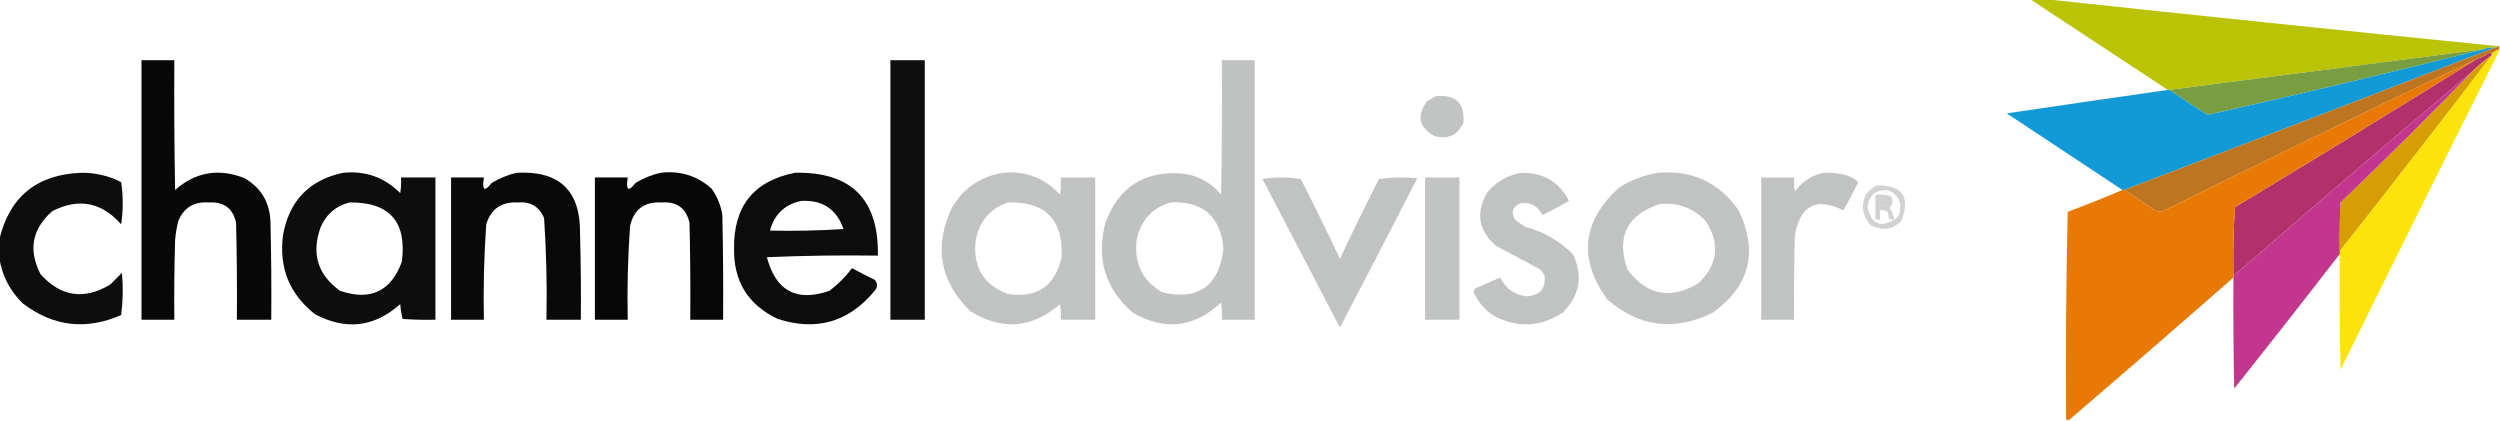 <?xml version="1.0" encoding="UTF-8"?>
<!DOCTYPE svg PUBLIC "-//W3C//DTD SVG 1.1//EN" "http://www.w3.org/Graphics/SVG/1.1/DTD/svg11.dtd">
<svg xmlns="http://www.w3.org/2000/svg" version="1.1" width="1599px" height="269px" style="shape-rendering:geometricPrecision; text-rendering:geometricPrecision; image-rendering:optimizeQuality; fill-rule:evenodd; clip-rule:evenodd" xmlns:xlink="http://www.w3.org/1999/xlink">
<g><path style="opacity:0.974" fill="#b9c200" d="M 1298.5,-0.5 C 1301.83,-0.5 1305.17,-0.5 1308.5,-0.5C 1404.67,9.817 1501,19.817 1597.5,29.5C 1597.16,30.338 1596.49,30.672 1595.5,30.5C 1592.94,30.198 1590.61,30.532 1588.5,31.5C 1521.5,40.166 1454.5,48.833 1387.5,57.5C 1387.17,57.5 1386.83,57.5 1386.5,57.5C 1357.13,38.153 1327.8,18.82 1298.5,-0.5 Z"/></g>
<g><path style="opacity:1" fill="#799d41" d="M 1588.5,31.5 C 1529.92,46.185 1471.09,60.185 1412,73.5C 1403.68,68.267 1395.52,62.934 1387.5,57.5C 1454.5,48.833 1521.5,40.166 1588.5,31.5 Z"/></g>
<g><path style="opacity:0.957" fill="#fae100" d="M 1598.5,31.5 C 1598.5,31.833 1598.5,32.167 1598.5,32.5C 1564.43,100.316 1530.59,168.316 1497,236.5C 1496.5,211.836 1496.33,187.169 1496.5,162.5C 1496.5,161.833 1496.5,161.167 1496.5,160.5C 1529.18,119.143 1561.52,77.477 1593.5,35.5C 1593.5,35.167 1593.5,34.833 1593.5,34.5C 1594.92,33.075 1596.59,32.075 1598.5,31.5 Z"/></g>
<g><path style="opacity:0.986" fill="#1099d6" d="M 1595.5,30.5 C 1516.68,61.069 1437.68,91.402 1358.5,121.5C 1358.17,121.5 1357.83,121.5 1357.5,121.5C 1332.87,105.226 1308.21,88.893 1283.5,72.5C 1317.95,67.404 1352.29,62.404 1386.5,57.5C 1386.83,57.5 1387.17,57.5 1387.5,57.5C 1395.52,62.934 1403.68,68.267 1412,73.5C 1471.09,60.185 1529.92,46.185 1588.5,31.5C 1590.61,30.532 1592.94,30.198 1595.5,30.5 Z"/></g>
<g><path style="opacity:1" fill="#b2316b" d="M 1593.5,34.5 C 1593.5,34.833 1593.5,35.167 1593.5,35.5C 1589.21,38.457 1585.21,41.79 1581.5,45.5C 1530.23,88.769 1479.23,132.436 1428.5,176.5C 1428.17,161.818 1428.5,147.152 1429.5,132.5C 1481.47,101.169 1533.14,69.502 1584.5,37.5C 1587.42,36.705 1590.09,35.372 1592.5,33.5C 1593.11,33.624 1593.44,33.957 1593.5,34.5 Z"/></g>
<g><path style="opacity:0.967" fill="#000000" d="M 90.5,38.5 C 97.5,38.5 104.5,38.5 111.5,38.5C 111.333,66.169 111.5,93.835 112,121.5C 125.189,109.938 140.022,107.438 156.5,114C 167.25,120.318 172.75,129.818 173,142.5C 173.5,163.164 173.667,183.831 173.5,204.5C 166.167,204.5 158.833,204.5 151.5,204.5C 151.667,183.831 151.5,163.164 151,142.5C 148.989,133.227 143.155,128.893 133.5,129.5C 124.018,128.84 117.518,132.84 114,141.5C 113.007,145.442 112.34,149.442 112,153.5C 111.5,170.497 111.333,187.497 111.5,204.5C 104.5,204.5 97.5,204.5 90.5,204.5C 90.5,149.167 90.5,93.833 90.5,38.5 Z"/></g>
<g><path style="opacity:0.941" fill="#000000" d="M 569.5,38.5 C 576.833,38.5 584.167,38.5 591.5,38.5C 591.5,93.833 591.5,149.167 591.5,204.5C 584.167,204.5 576.833,204.5 569.5,204.5C 569.5,149.167 569.5,93.833 569.5,38.5 Z"/></g>
<g><path style="opacity:0.964" fill="#bec0bf" d="M 781.5,38.5 C 788.5,38.5 795.5,38.5 802.5,38.5C 802.5,93.833 802.5,149.167 802.5,204.5C 795.5,204.5 788.5,204.5 781.5,204.5C 781.665,200.818 781.499,197.152 781,193.5C 763.857,209.591 745.023,211.757 724.5,200C 706.849,184.592 701.016,165.425 707,142.5C 715.472,119.508 731.972,109.008 756.5,111C 766.491,112.244 774.658,116.744 781,124.5C 781.5,95.835 781.667,67.169 781.5,38.5 Z M 748.5,129.5 C 769.283,128.45 780.617,138.284 782.5,159C 779.652,182.882 766.652,192.215 743.5,187C 730.693,179.551 725.193,168.384 727,153.5C 729.509,141.165 736.676,133.165 748.5,129.5 Z"/></g>
<g><path style="opacity:1" fill="#d79d05" d="M 1593.5,35.5 C 1561.52,77.477 1529.18,119.143 1496.5,160.5C 1496.33,150.161 1496.5,139.828 1497,129.5C 1525.62,102.048 1553.79,74.047 1581.5,45.5C 1585.21,41.79 1589.21,38.457 1593.5,35.5 Z"/></g>
<g><path style="opacity:1" fill="#be751f" d="M 1597.5,29.5 C 1597.83,29.5 1598.17,29.5 1598.5,29.5C 1598.5,30.167 1598.5,30.833 1598.5,31.5C 1596.59,32.075 1594.92,33.075 1593.5,34.5C 1593.44,33.957 1593.11,33.624 1592.5,33.5C 1590.09,35.372 1587.42,36.705 1584.5,37.5C 1517.29,69.439 1450.29,101.938 1383.5,135C 1381.36,135.635 1379.36,135.301 1377.5,134C 1371.24,129.547 1364.91,125.38 1358.5,121.5C 1437.68,91.402 1516.68,61.069 1595.5,30.5C 1596.49,30.672 1597.16,30.338 1597.5,29.5 Z"/></g>
<g><path style="opacity:0.981" fill="#e77700" d="M 1584.5,37.5 C 1533.14,69.502 1481.47,101.169 1429.5,132.5C 1428.5,147.152 1428.17,161.818 1428.5,176.5C 1428.5,176.833 1428.5,177.167 1428.5,177.5C 1393.65,208.079 1358.65,238.413 1323.5,268.5C 1322.83,268.5 1322.17,268.5 1321.5,268.5C 1321.17,224.162 1321.5,179.828 1322.5,135.5C 1334.37,131.056 1346.03,126.39 1357.5,121.5C 1357.83,121.5 1358.17,121.5 1358.5,121.5C 1364.91,125.38 1371.24,129.547 1377.5,134C 1379.36,135.301 1381.36,135.635 1383.5,135C 1450.29,101.938 1517.29,69.439 1584.5,37.5 Z"/></g>
<g><path style="opacity:0.986" fill="#c2348c" d="M 1581.5,45.5 C 1553.79,74.047 1525.62,102.048 1497,129.5C 1496.5,139.828 1496.33,150.161 1496.5,160.5C 1496.5,161.167 1496.5,161.833 1496.5,162.5C 1474.25,191.267 1451.75,219.934 1429,248.5C 1428.5,224.836 1428.33,201.169 1428.5,177.5C 1428.5,177.167 1428.5,176.833 1428.5,176.5C 1479.23,132.436 1530.23,88.769 1581.5,45.5 Z"/></g>
<g><path style="opacity:0.931" fill="#bec0bf" d="M 918.5,61.5 C 931.158,60.326 936.991,65.992 936,78.5C 932.351,86.505 926.184,89.339 917.5,87C 907.628,81.579 905.961,74.246 912.5,65C 914.432,63.541 916.432,62.375 918.5,61.5 Z"/></g>
<g><path style="opacity:0.949" fill="#000000" d="M -0.5,164.5 C -0.5,160.833 -0.5,157.167 -0.5,153.5C 5.911,125.943 23.411,111.61 52,110.5C 61.009,110.428 69.509,112.428 77.5,116.5C 78.833,125.5 78.833,134.5 77.5,143.5C 65.024,129.305 50.357,126.471 33.5,135C 20.462,146.489 17.962,159.989 26,175.5C 38.974,189.825 53.807,191.991 70.5,182C 73,179.5 75.5,177 78,174.5C 78.832,183.518 78.665,192.518 77.5,201.5C 54.967,211.367 33.967,208.867 14.5,194C 6.141,185.782 1.141,175.948 -0.5,164.5 Z"/></g>
<g><path style="opacity:0.948" fill="#000000" d="M 219.5,110.5 C 233.782,109.106 245.948,113.439 256,123.5C 256.498,120.183 256.665,116.85 256.5,113.5C 263.833,113.5 271.167,113.5 278.5,113.5C 278.5,143.833 278.5,174.167 278.5,204.5C 271.492,204.666 264.492,204.5 257.5,204C 256.712,200.924 256.212,197.758 256,194.5C 239.466,209.264 221.299,211.43 201.5,201C 185.164,188.145 178.331,171.311 181,150.5C 184.906,128.429 197.74,115.096 219.5,110.5 Z M 223.5,129.5 C 249.195,129.177 260.362,141.844 257,167.5C 249.984,186.422 236.817,192.589 217.5,186C 203.233,175.795 199.066,162.295 205,145.5C 208.609,137.048 214.775,131.715 223.5,129.5 Z"/></g>
<g><path style="opacity:0.961" fill="#000000" d="M 330.5,110.5 C 357.88,109.046 371.38,122.046 371,149.5C 371.5,167.83 371.667,186.164 371.5,204.5C 364.167,204.5 356.833,204.5 349.5,204.5C 349.944,182.788 349.444,161.122 348,139.5C 344.923,132.117 339.256,128.783 331,129.5C 320.642,129.004 313.976,133.671 311,143.5C 309.573,163.793 309.073,184.126 309.5,204.5C 302.5,204.5 295.5,204.5 288.5,204.5C 288.5,174.167 288.5,143.833 288.5,113.5C 295.5,113.5 302.5,113.5 309.5,113.5C 308.189,121.799 309.856,122.966 314.5,117C 319.607,113.935 324.94,111.769 330.5,110.5 Z"/></g>
<g><path style="opacity:0.97" fill="#000000" d="M 422.5,110.5 C 434.903,109.029 445.736,112.362 455,120.5C 458.711,125.59 461.044,131.257 462,137.5C 462.5,159.831 462.667,182.164 462.5,204.5C 455.5,204.5 448.5,204.5 441.5,204.5C 441.667,183.831 441.5,163.164 441,142.5C 438.862,133.077 432.862,128.744 423,129.5C 412.088,128.946 405.421,133.946 403,144.5C 401.575,164.46 401.075,184.46 401.5,204.5C 394.5,204.5 387.5,204.5 380.5,204.5C 380.5,174.167 380.5,143.833 380.5,113.5C 387.5,113.5 394.5,113.5 401.5,113.5C 400.189,121.799 401.856,122.966 406.5,117C 411.607,113.935 416.94,111.769 422.5,110.5 Z"/></g>
<g><path style="opacity:0.95" fill="#000000" d="M 508.5,110.5 C 544.445,109.779 562.112,127.445 561.5,163.5C 537.824,163.167 514.157,163.5 490.5,164.5C 496.178,186.105 509.512,193.271 530.5,186C 536.067,181.767 540.9,176.933 545,171.5C 549.739,174.12 554.573,176.62 559.5,179C 561.624,181.408 561.457,183.908 559,186.5C 542.563,206.072 522.063,211.905 497.5,204C 478.52,195.047 469.187,180.047 469.5,159C 469.136,131.882 482.136,115.716 508.5,110.5 Z M 512.5,128.5 C 526.106,127.791 535.106,133.791 539.5,146.5C 523.848,147.499 508.181,147.833 492.5,147.5C 495.302,137.03 501.968,130.697 512.5,128.5 Z"/></g>
<g><path style="opacity:0.947" fill="#bec0bf" d="M 641.5,110.5 C 656.131,109.203 668.298,113.87 678,124.5C 678.499,120.848 678.665,117.182 678.5,113.5C 685.833,113.5 693.167,113.5 700.5,113.5C 700.5,143.833 700.5,174.167 700.5,204.5C 693.167,204.5 685.833,204.5 678.5,204.5C 678.665,201.15 678.498,197.817 678,194.5C 660.026,210.114 640.859,211.614 620.5,199C 600.948,179.652 597.115,157.485 609,132.5C 616.522,120.125 627.355,112.791 641.5,110.5 Z M 644.5,129.5 C 668.561,128.728 680.061,140.394 679,164.5C 674.814,183.014 663.314,190.847 644.5,188C 629.158,182.166 622.325,171 624,154.5C 625.953,142.057 632.787,133.723 644.5,129.5 Z"/></g>
<g><path style="opacity:0.948" fill="#bec0bf" d="M 973.5,110.5 C 987.253,110.372 997.253,116.372 1003.5,128.5C 997.992,131.755 992.325,134.755 986.5,137.5C 983.538,131.684 978.871,129.184 972.5,130C 967.46,132.196 966.293,135.696 969,140.5C 971.08,142.123 973.246,143.623 975.5,145C 987.237,148.232 997.404,154.065 1006,162.5C 1012.64,176.473 1010.48,188.973 999.5,200C 985.252,209.208 970.586,209.874 955.5,202C 949.501,198.173 945.168,193.006 942.5,186.5C 942.833,185.833 943.167,185.167 943.5,184.5C 948.833,182.167 954.167,179.833 959.5,177.5C 962.896,184.397 968.396,188.397 976,189.5C 984.634,189.206 988.634,184.873 988,176.5C 987.215,174.714 986.049,173.214 984.5,172C 975.167,167 965.833,162 956.5,157C 945.648,147.378 943.815,136.211 951,123.5C 956.818,116.177 964.318,111.843 973.5,110.5 Z"/></g>
<g><path style="opacity:0.946" fill="#bec0bf" d="M 1060.5,110.5 C 1082.35,108.68 1099.52,116.68 1112,134.5C 1124.74,161.029 1119.24,182.862 1095.5,200C 1070.98,212.103 1048.48,209.269 1028,191.5C 1009.33,165.516 1011.83,141.683 1035.5,120C 1043.3,115.089 1051.63,111.922 1060.5,110.5 Z M 1061.5,130.5 C 1073.19,129.338 1083.02,133.005 1091,141.5C 1100.33,155.858 1098.83,169.025 1086.5,181C 1068.74,191.87 1053.57,189.036 1041,172.5C 1033.64,151.556 1040.47,137.556 1061.5,130.5 Z"/></g>
<g><path style="opacity:0.957" fill="#bec0bf" d="M 1166.5,110.5 C 1171.25,110.275 1175.91,110.775 1180.5,112C 1183.66,112.742 1186.32,114.242 1188.5,116.5C 1185.59,122.658 1182.42,128.658 1179,134.5C 1161.63,126.021 1151.29,131.355 1148,150.5C 1147.5,168.497 1147.33,186.497 1147.5,204.5C 1140.5,204.5 1133.5,204.5 1126.5,204.5C 1126.5,174.167 1126.5,143.833 1126.5,113.5C 1133.5,113.5 1140.5,113.5 1147.5,113.5C 1147.34,116.518 1147.5,119.518 1148,122.5C 1152.65,116.095 1158.82,112.095 1166.5,110.5 Z"/></g>
<g><path style="opacity:0.943" fill="#bec0bf" d="M 807.5,114.5 C 815.568,113.172 823.735,113.172 832,114.5C 840.621,131.408 848.954,148.408 857,165.5C 865.061,148.377 873.395,131.377 882,114.5C 890.088,113.352 898.254,113.185 906.5,114C 890.128,145.912 873.628,177.745 857,209.5C 840.486,177.803 823.986,146.137 807.5,114.5 Z"/></g>
<g><path style="opacity:0.933" fill="#bec0bf" d="M 911.5,113.5 C 918.833,113.5 926.167,113.5 933.5,113.5C 933.5,143.833 933.5,174.167 933.5,204.5C 926.167,204.5 918.833,204.5 911.5,204.5C 911.5,174.167 911.5,143.833 911.5,113.5 Z"/></g>
<g><path style="opacity:0.725" fill="#bec0bf" d="M 1200.5,118.5 C 1216.98,118.489 1222.15,126.156 1216,141.5C 1210.15,147.077 1203.65,147.91 1196.5,144C 1190.9,137.803 1190.06,130.969 1194,123.5C 1195.97,121.45 1198.13,119.783 1200.5,118.5 Z M 1211.5,140.5 C 1202.45,145.813 1196.78,143.147 1194.5,132.5C 1195.61,124.215 1200.28,120.715 1208.5,122C 1214.11,124.818 1216.27,129.318 1215,135.5C 1214.78,137.881 1213.61,139.547 1211.5,140.5 Z M 1202.5,126.5 C 1206.34,126.191 1207.68,127.691 1206.5,131C 1205.21,131.49 1203.87,131.657 1202.5,131.5C 1202.5,129.833 1202.5,128.167 1202.5,126.5 Z"/></g>
<g><path style="opacity:0.726" fill="#bec0bf" d="M 1211.5,140.5 C 1210.18,140.67 1209.01,140.337 1208,139.5C 1208.21,135.541 1206.38,133.874 1202.5,134.5C 1202.5,136.5 1202.5,138.5 1202.5,140.5C 1201.5,140.5 1200.5,140.5 1199.5,140.5C 1199.5,135.167 1199.5,129.833 1199.5,124.5C 1202.91,124.249 1206.24,124.583 1209.5,125.5C 1210.97,128.321 1210.64,130.821 1208.5,133C 1210.18,135.194 1211.18,137.694 1211.5,140.5 Z M 1202.5,126.5 C 1202.5,128.167 1202.5,129.833 1202.5,131.5C 1203.87,131.657 1205.21,131.49 1206.5,131C 1207.68,127.691 1206.34,126.191 1202.5,126.5 Z"/></g>
</svg>
